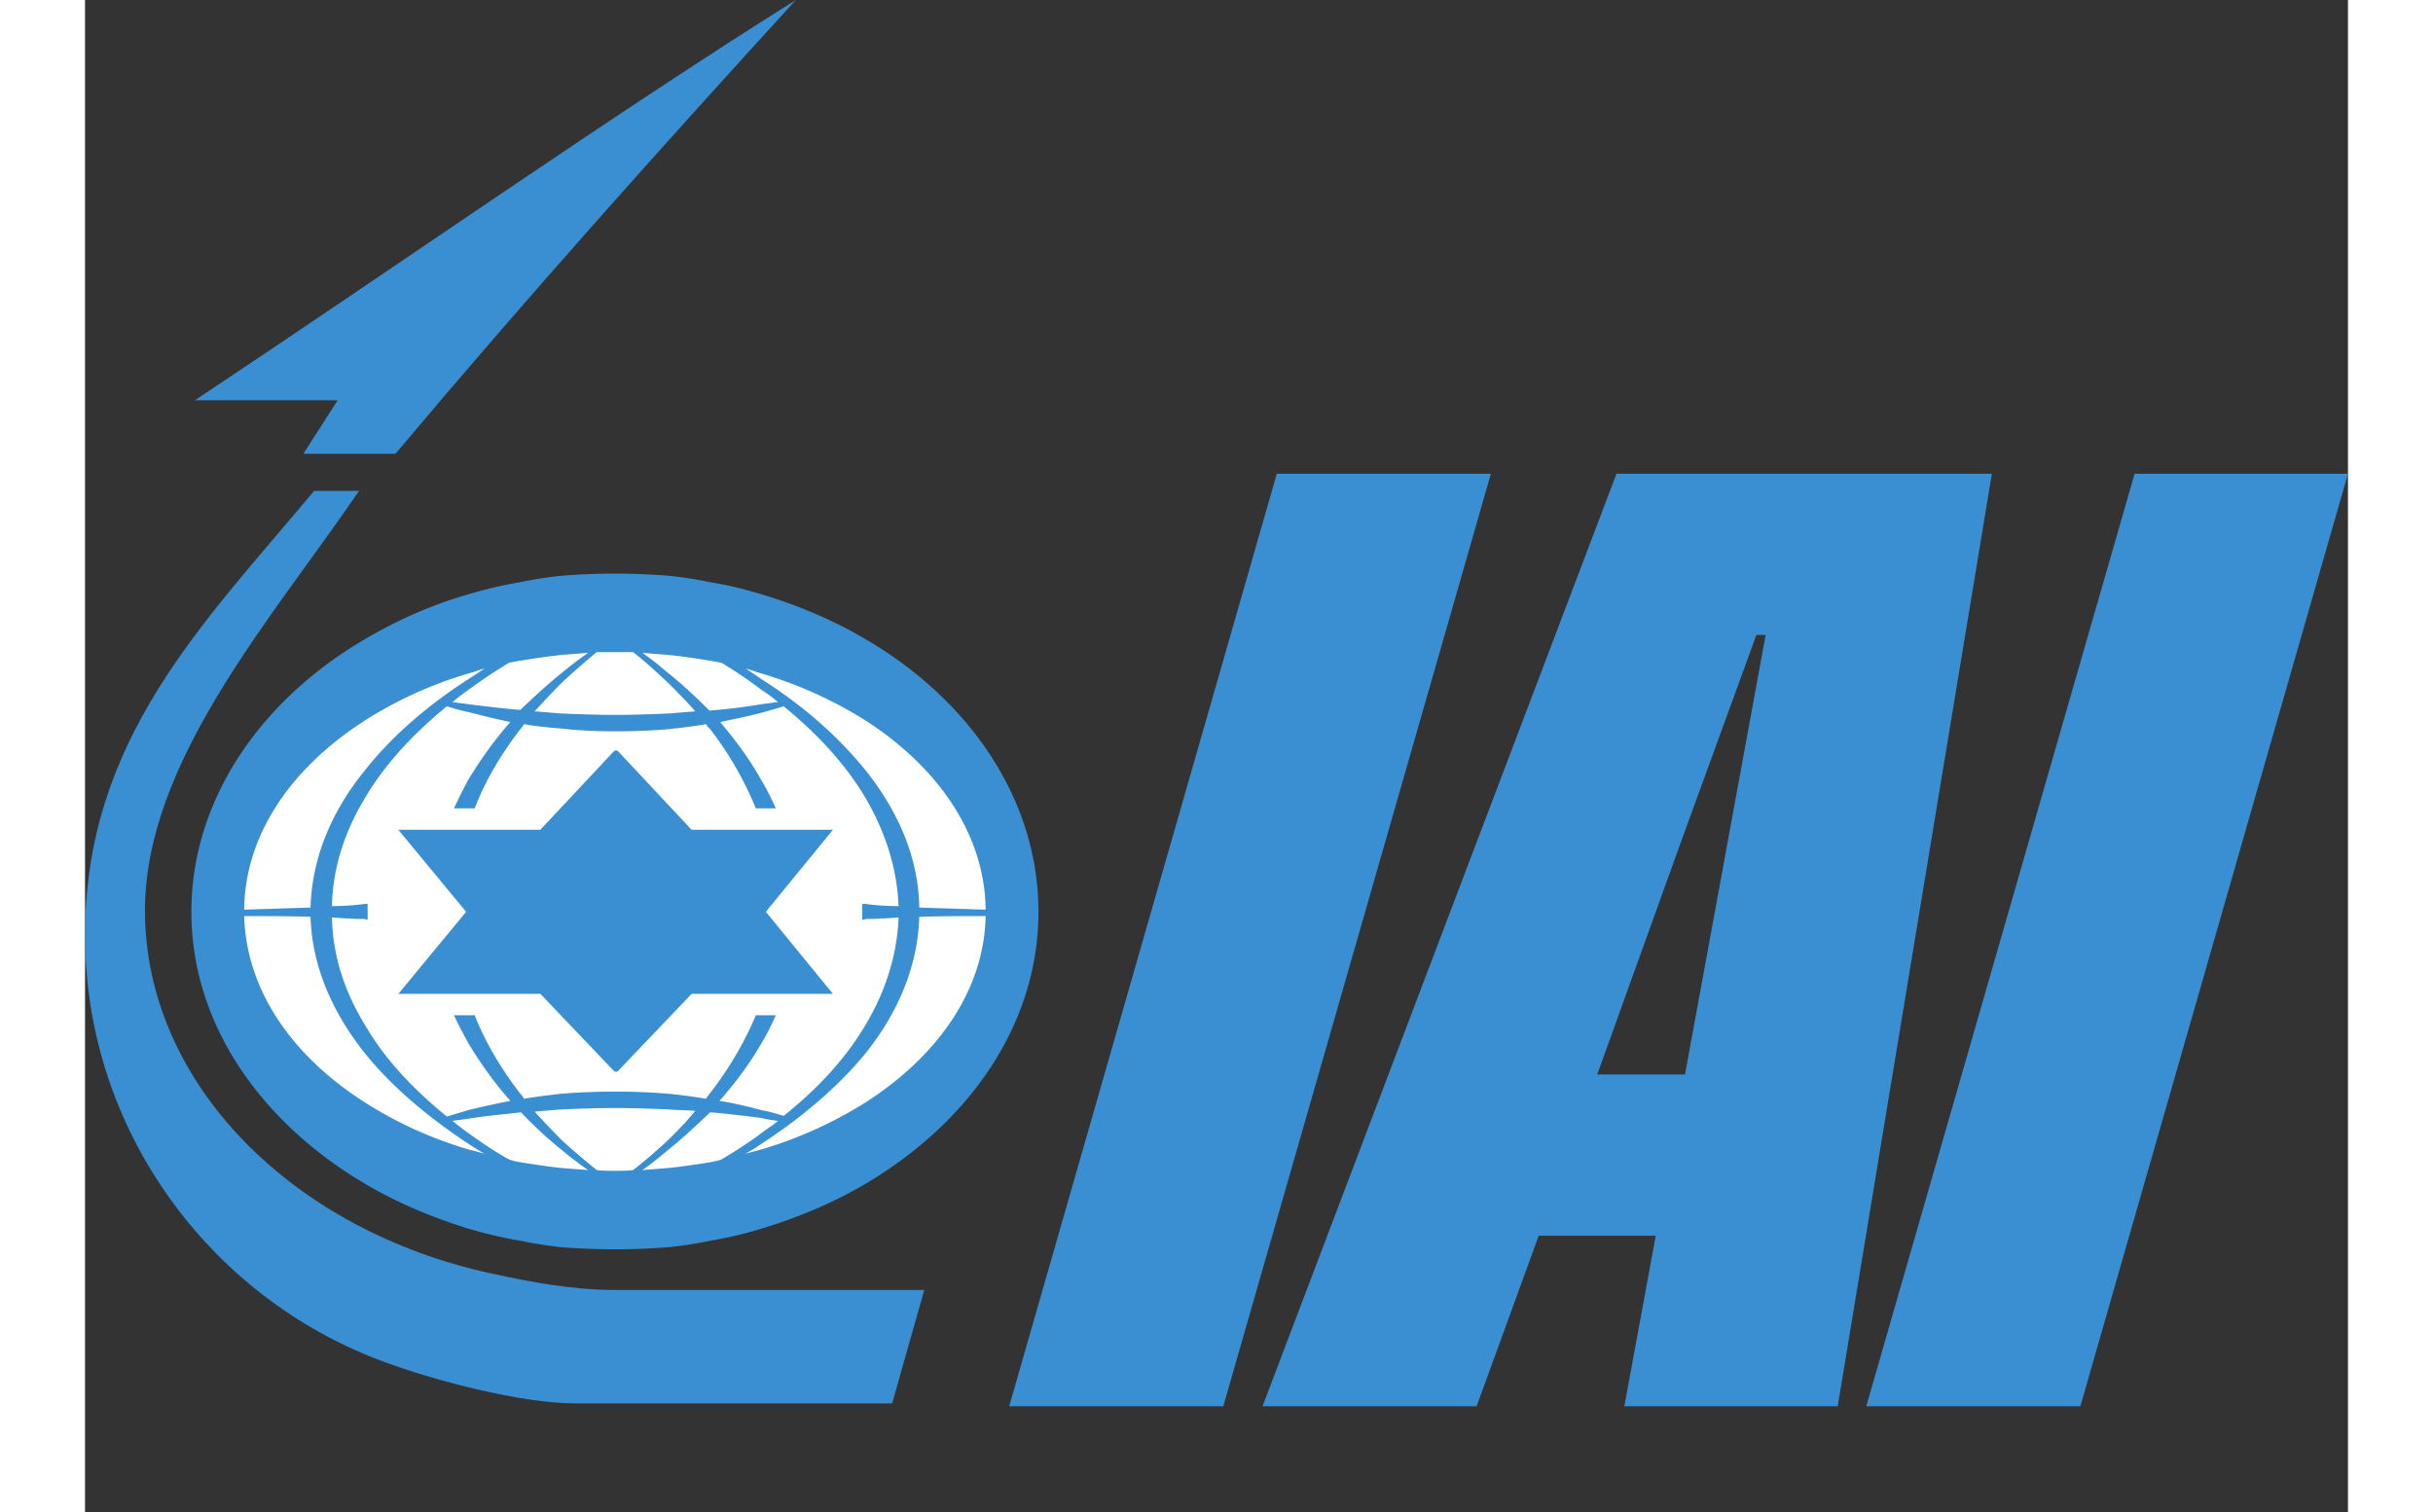 <?xml version="1.0" encoding="UTF-8"?> <svg xmlns="http://www.w3.org/2000/svg" height="1554" width="2500" viewBox="0 0 200.786 134.188"><rect x="0" y="0" width="200.786" height="134.188" fill="#333333" stroke="none"/><path d="M59.511 53.86c3.224.973 6.203 2.25 8.879 3.831 8.94 5.23 14.716 13.744 14.716 23.23S77.33 98.8 68.39 104.091c-2.676 1.58-5.655 2.857-8.879 3.83-1.398.426-2.858.79-4.378 1.034a32.78 32.78 0 0 1-3.527.547 57.523 57.523 0 0 1-9.182 0 34.159 34.159 0 0 1-3.467-.547c-1.52-.243-2.98-.608-4.439-1.034-3.162-.973-6.142-2.25-8.818-3.83-8.94-5.291-14.777-13.683-14.777-23.17s5.838-18 14.777-23.23c2.676-1.581 5.656-2.919 8.818-3.831 1.46-.426 2.919-.79 4.44-1.034a34.159 34.159 0 0 1 3.466-.547 57.505 57.505 0 0 1 9.182 0 32.78 32.78 0 0 1 3.527.547c1.52.243 2.98.608 4.378 1.034z" fill="#fff"></path><g fill="#398fd1"><path d="M34.003 60.28c.506-.316.95-.633 1.456-.95-.507.127-.95.317-1.456.444-3.42 1.013-6.522 2.469-9.182 4.179-6.522 4.179-10.637 10.13-10.7 16.78l5.888-.19c.127-4.306 1.773-8.422 4.812-12.158 2.28-2.913 5.446-5.699 9.182-8.105zm0 41.728c.506.126.95.253 1.456.38-.507-.254-.95-.57-1.456-.887-3.736-2.47-6.902-5.192-9.182-8.041-2.976-3.736-4.685-7.852-4.812-12.094-1.963-.064-3.926-.064-5.889-.064.19 6.585 4.243 12.41 10.701 16.527 2.66 1.71 5.762 3.166 9.182 4.179zm8.231 1.646l2.406.19a34.464 34.464 0 0 1-2.406-1.836 35.188 35.188 0 0 1-3.546-3.293c-1.646.19-3.166.317-4.685.57l-1.394.19c.444.38.95.76 1.394 1.076 1.14.823 2.342 1.647 3.609 2.343.316.127.633.19 1.013.254 1.203.19 2.406.38 3.609.506zm0-43.88a34.457 34.457 0 0 1 2.406-1.837l-2.406.19c-1.203.127-2.406.317-3.61.507-.379.063-.696.126-1.012.19a51.071 51.071 0 0 0-3.61 2.406c-.443.316-.95.696-1.393 1.076l1.394.19c1.52.19 3.039.38 4.622.507 1.14-1.077 2.343-2.216 3.609-3.23zm9.561 41.347c.824-.823 1.647-1.646 2.343-2.533-.76-.063-1.52-.063-2.343-.126-1.52-.064-3.102-.127-4.685-.127-1.71 0-3.293.063-4.876.127l-2.343.19a84.21 84.21 0 0 0 2.343 2.47c1.013.949 2.09 1.836 3.166 2.722.57.063 1.077.063 1.646.063.507 0 1.077 0 1.583-.063a44.544 44.544 0 0 0 3.166-2.723zm0-37.801l2.343-.19c-.696-.824-1.52-1.647-2.343-2.47-1.013-.95-2.026-1.9-3.166-2.786H45.4a66.392 66.392 0 0 0-3.166 2.786c-.823.823-1.583 1.646-2.343 2.47l2.343.19c1.583.063 3.166.126 4.812.126 1.647 0 3.23-.063 4.75-.126zm8.232 37.231c.506-.38 1.013-.696 1.456-1.076-.506-.063-.95-.127-1.456-.253-1.456-.19-3.04-.38-4.56-.507-1.202 1.14-2.405 2.28-3.672 3.293-.76.633-1.52 1.266-2.342 1.836l2.342-.19c1.267-.127 2.47-.317 3.673-.506.317-.064.696-.127 1.013-.254 1.266-.76 2.47-1.52 3.546-2.343zm0-38.055l1.456-.19c-.443-.38-.95-.76-1.456-1.076a38.498 38.498 0 0 0-3.546-2.406l-1.013-.19c-1.203-.19-2.406-.38-3.673-.507l-2.342-.19c.823.57 1.582 1.203 2.342 1.837 1.267 1.013 2.47 2.152 3.61 3.292a51.204 51.204 0 0 0 4.622-.57zm9.244 8.358c-1.71-2.912-4.178-5.635-7.281-8.168-.633.19-1.267.38-1.963.57-1.203.317-2.47.57-3.673.823 1.393 1.647 2.66 3.356 3.673 5.193.506.823.886 1.646 1.266 2.469H59.52a30.195 30.195 0 0 0-4.052-7.028c-.127-.127-.253-.254-.38-.444-1.076.19-2.153.317-3.293.444-1.52.126-3.102.19-4.685.19-1.71 0-3.293-.064-4.876-.254a30.944 30.944 0 0 1-3.292-.38 1.92 1.92 0 0 1-.317.444c-1.71 2.216-3.103 4.559-4.053 7.028H32.736c.38-.823.823-1.71 1.267-2.533 1.076-1.773 2.279-3.482 3.735-5.129-1.266-.253-2.469-.57-3.735-.886-.634-.127-1.267-.317-1.9-.507-3.103 2.533-5.572 5.256-7.282 8.168-1.836 3.04-2.849 6.27-2.912 9.562.95 0 1.9-.064 2.912-.19h.254v1.393c-.064 0-.19 0-.254-.063-1.013 0-1.963-.064-2.912-.127.063 3.292 1.076 6.522 2.912 9.498 1.71 2.976 4.18 5.635 7.282 8.168l1.9-.57c1.266-.317 2.469-.57 3.735-.823-1.456-1.646-2.66-3.356-3.735-5.129-.444-.823-.887-1.646-1.267-2.47H34.573c.95 2.407 2.342 4.75 4.052 6.966.127.126.253.316.317.443 1.14-.19 2.216-.317 3.292-.443a59.92 59.92 0 0 1 4.812-.19 57.2 57.2 0 0 1 4.75.19c1.14.126 2.216.253 3.292.443.127-.19.253-.317.38-.507 1.71-2.216 3.04-4.495 4.052-6.901H61.293c-.38.823-.76 1.646-1.266 2.469-1.013 1.773-2.28 3.483-3.736 5.129 1.266.19 2.533.506 3.736.823.696.127 1.33.317 1.963.507 3.103-2.47 5.572-5.193 7.281-8.105 1.774-2.976 2.787-6.206 2.913-9.498-1.013.063-1.963.127-2.913.127-.126.063-.19.063-.316.063v-1.393h.316c.95.126 1.9.19 2.913.19-.126-3.293-1.14-6.522-2.913-9.562zm-9.244 31.154a37.37 37.37 0 0 0 9.244-4.18c6.396-4.115 10.512-9.94 10.638-16.526-1.963 0-3.926 0-5.889.064-.126 4.242-1.772 8.358-4.749 12.094-2.342 2.849-5.445 5.572-9.244 8.041-.443.317-.95.633-1.456.887.506-.127 1.013-.254 1.456-.38zm9.244-38.055a37.37 37.37 0 0 0-9.244-4.18c-.443-.126-.95-.316-1.393-.443.443.317.95.634 1.393.95 3.799 2.406 6.902 5.192 9.244 8.105 2.977 3.736 4.686 7.852 4.75 12.157l5.888.19c-.063-6.648-4.179-12.6-10.638-16.78zm-9.244-11.208c3.356 1.013 6.459 2.343 9.244 3.99 9.308 5.445 15.324 14.31 15.324 24.187 0 9.878-6.016 18.616-15.324 24.125-2.785 1.646-5.888 2.976-9.244 3.99a34.202 34.202 0 0 1-4.56 1.076 34.159 34.159 0 0 1-3.672.57 59.9 59.9 0 0 1-9.561 0 35.606 35.606 0 0 1-3.61-.57c-1.582-.254-3.102-.634-4.621-1.077-3.293-1.013-6.396-2.343-9.182-3.989C15.513 99.538 9.435 90.8 9.435 80.922S15.513 62.18 24.82 56.734c2.786-1.646 5.889-3.04 9.182-3.989 1.52-.443 3.039-.823 4.622-1.076a35.603 35.603 0 0 1 3.609-.57 59.921 59.921 0 0 1 9.561 0c1.267.127 2.47.316 3.673.57 1.583.253 3.103.633 4.559 1.076zM81.999 124.803h18.996l23.744-82.759h-18.995zM158.045 124.803h18.996l23.745-82.759h-18.932z"></path><path d="M46.983 95.106l-6.585-6.902h-12.6l6.015-7.282-6.016-7.281h12.6l6.586-7.029h.253l6.586 7.029h12.537l-5.952 7.281 5.952 7.282H53.822l-6.586 6.902z"></path><path d="M71.614 124.55H43.5c-4.875 0-12.727-2.09-17.096-3.736C11.018 115.114 0 100.234 0 83.012c0-17.413 10.448-27.607 20.326-39.448h3.989C16.59 54.898 5.255 67.625 5.319 80.922c.063 15.26 13.107 28.304 30.773 32.103 3.483.76 7.155 1.457 10.954 1.457h27.418zM19.376 40.271h8.168C39.194 26.404 51.099 13.107 63.066 0 46.793 10.194 27.671 23.618 9.751 35.522h12.664zM141.582 74.78l-7.408 20.58h7.788l7.155-39.006h-.823zm-37.105 50.023l31.407-82.759h33.306l-13.677 82.759H136.58l2.786-15.134h-10.384l-5.509 15.134z"></path></g></svg> 